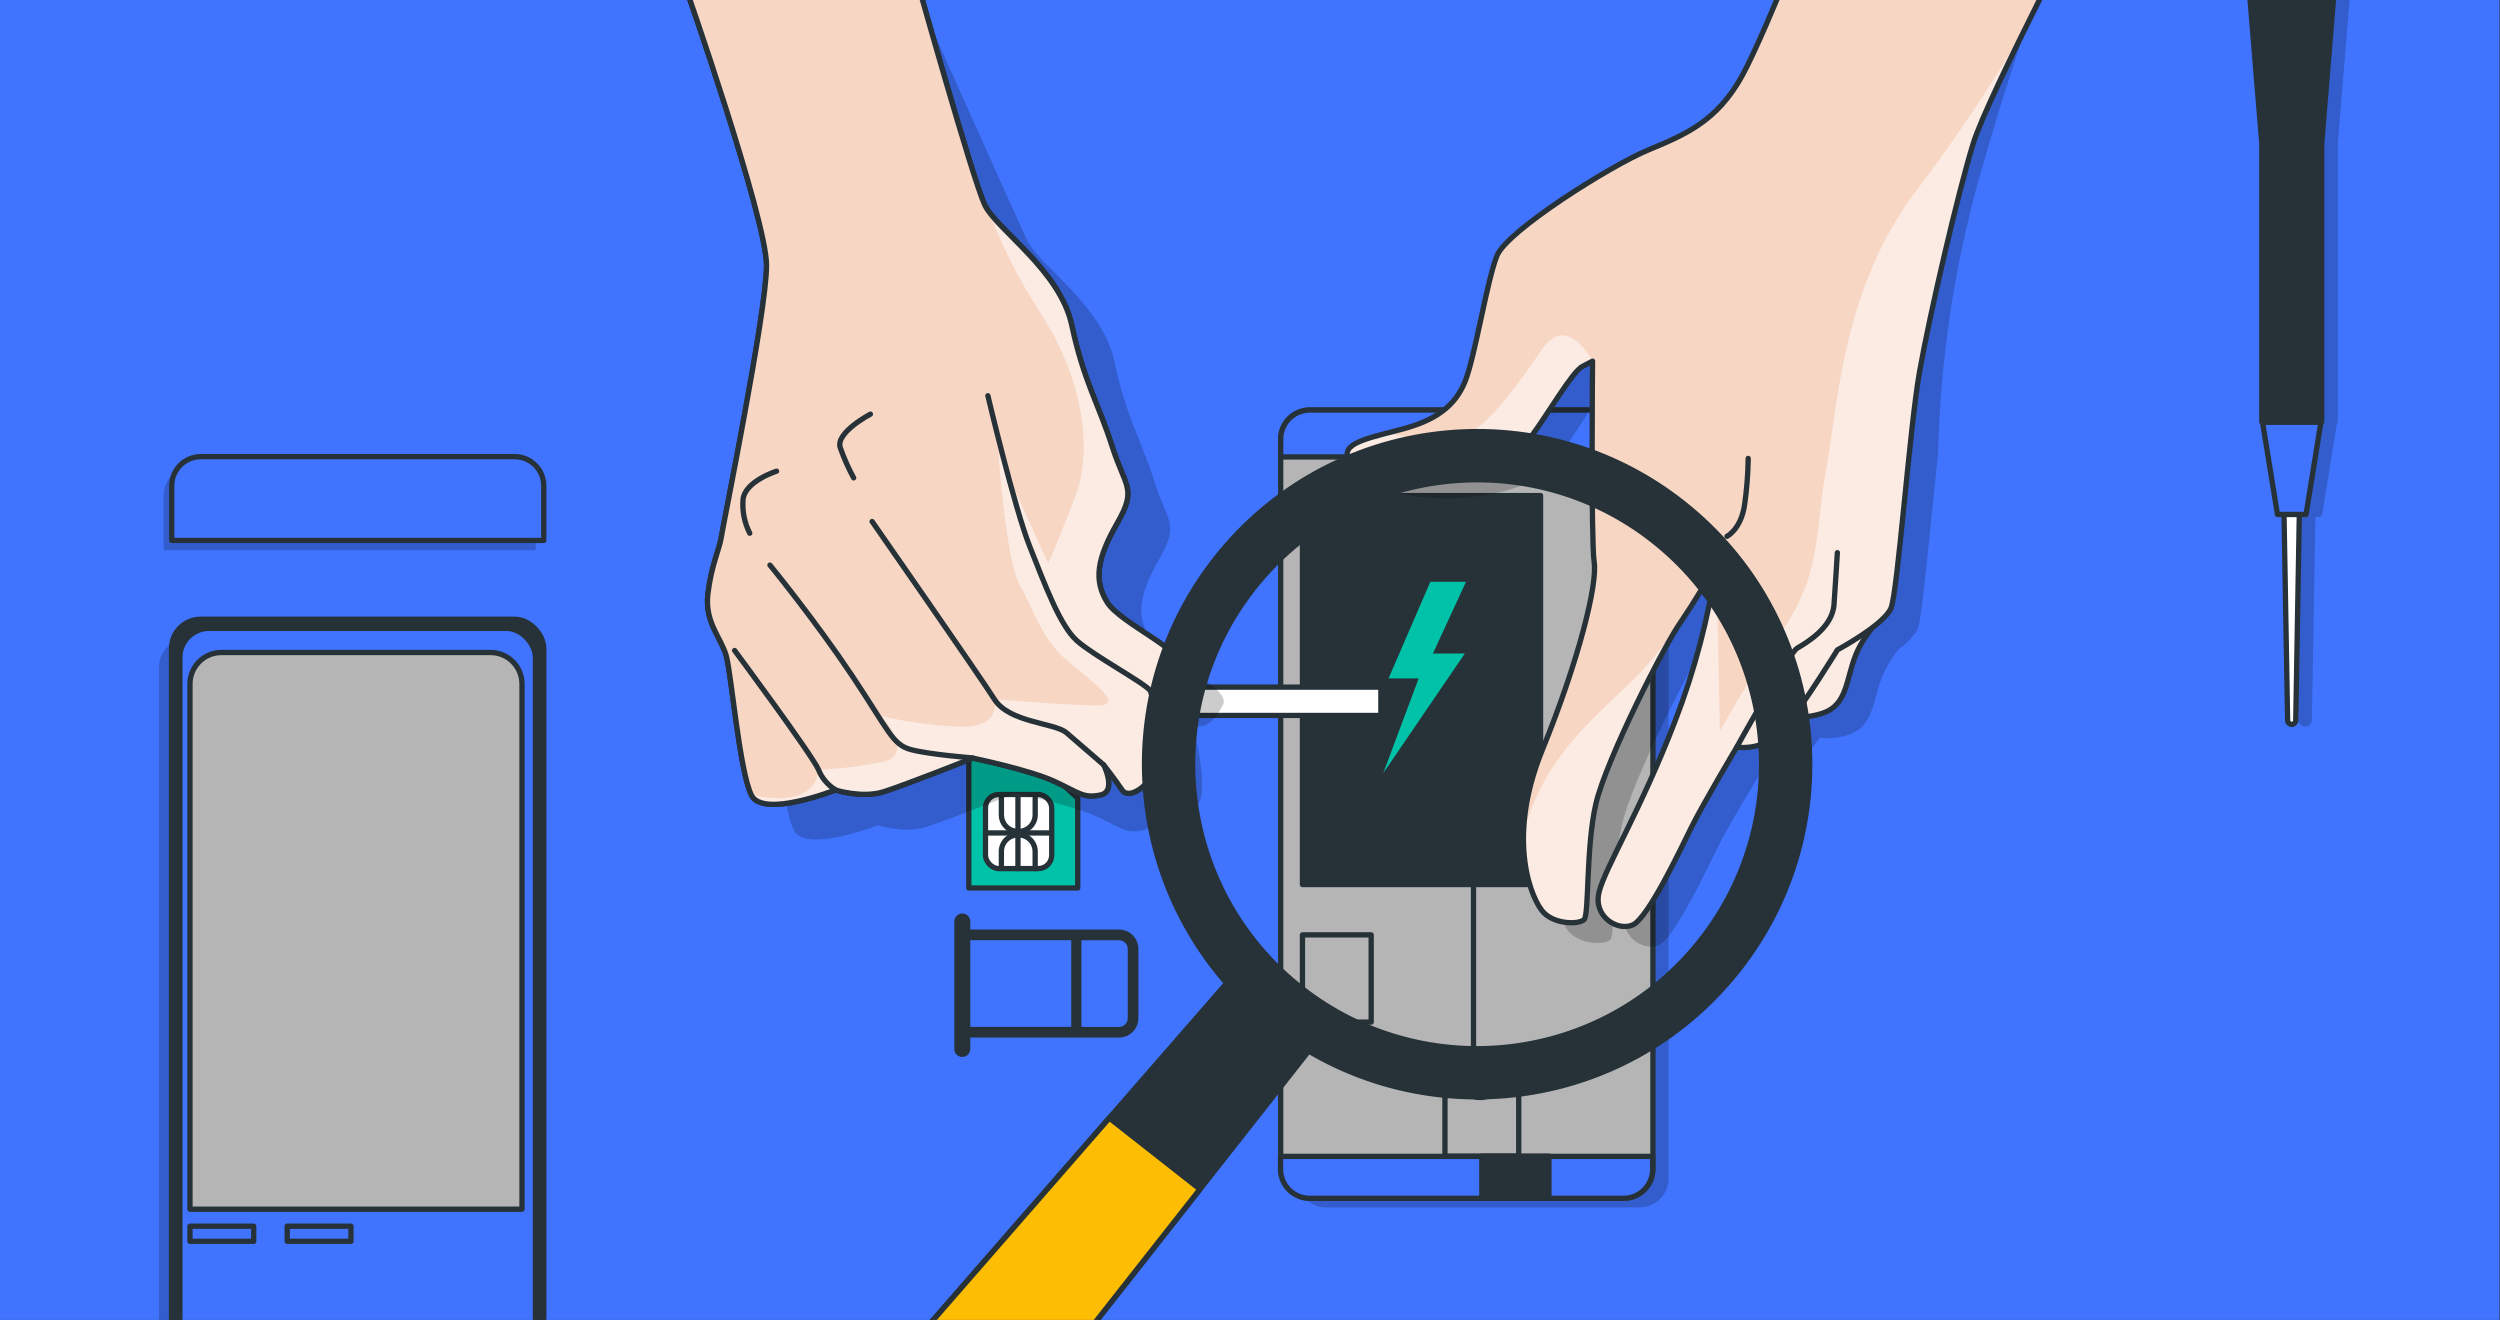 <?xml version="1.0" encoding="UTF-8"?>
<svg id="Layer_1" data-name="Layer 1" xmlns="http://www.w3.org/2000/svg" xmlns:xlink="http://www.w3.org/1999/xlink" viewBox="0 0 947 500">
  <rect x="0" y="0" width="947" height="500" fill="#333333" stroke="none"/>
  <defs>
    <style>
      .cls-1 {
        clip-path: url(#clippath);
      }

      .cls-2, .cls-3, .cls-4, .cls-5, .cls-6, .cls-7, .cls-8, .cls-9 {
        stroke-width: 0px;
      }

      .cls-2, .cls-10 {
        fill: none;
      }

      .cls-11, .cls-12, .cls-13, .cls-14, .cls-15, .cls-16, .cls-10 {
        stroke-width: 2.01px;
      }

      .cls-11, .cls-12, .cls-13, .cls-14, .cls-15, .cls-16, .cls-10, .cls-17, .cls-18 {
        stroke: #263238;
      }

      .cls-11, .cls-12, .cls-14, .cls-15, .cls-16, .cls-10 {
        stroke-linecap: round;
      }

      .cls-11, .cls-12, .cls-14, .cls-15, .cls-16, .cls-10, .cls-17, .cls-18 {
        stroke-linejoin: round;
      }

      .cls-11, .cls-6 {
        fill: #4074ff;
      }

      .cls-12, .cls-5, .cls-18 {
        fill: #263238;
      }

      .cls-13 {
        stroke-miterlimit: 10;
      }

      .cls-13, .cls-16, .cls-7, .cls-9 {
        fill: #fff;
      }

      .cls-14 {
        fill: #b5b5b5;
      }

      .cls-15, .cls-8 {
        fill: #00c2a9;
      }

      .cls-19 {
        clip-path: url(#clippath-1);
      }

      .cls-20 {
        clip-path: url(#clippath-3);
      }

      .cls-21 {
        clip-path: url(#clippath-2);
      }

      .cls-3 {
        opacity: .2;
      }

      .cls-3, .cls-9 {
        isolation: isolate;
      }

      .cls-22, .cls-9 {
        opacity: .5;
      }

      .cls-4 {
        fill: #f7d6c4;
      }

      .cls-17 {
        fill: #fcbd03;
      }

      .cls-17, .cls-18 {
        stroke-width: 2.06px;
      }
    </style>
    <clipPath id="clippath">
      <rect class="cls-2" x="-.2" width="947" height="500"/>
    </clipPath>
    <clipPath id="clippath-1">
      <path class="cls-2" d="m716.3,230.28s-9.52,8.25-13.33,17.78c-3.81,9.52-3.18,19.07-12.7,22.15-9.52,3.08-15.24,0-15.24,0,0,0,7.61-19.05,12.08-25.41,4.47-6.36,29.19-14.52,29.19-14.52Z"/>
    </clipPath>
    <clipPath id="clippath-2">
      <path class="cls-2" d="m693.19-50.05s-23.88,61.83-33.4,78.98c-9.52,17.15-21.6,22.15-35.57,27.94-13.97,5.8-53.35,30.48-57.18,40.02-3.83,9.54-8.25,38.11-12.08,47.63-3.83,9.52-11.44,14.6-22.87,17.78-11.44,3.18-23.49,5.09-21.58,10.79,1.91,5.7,20.31,9.54,38.74,7.01,18.42-2.54,25.41-7.63,31.13-15.26,5.72-7.63,15.24-24.16,19.05-26.03l3.83-2.01s-.64,67.97.62,76.22c1.27,8.25-5.72,36.84-19.69,71.15-13.97,34.31-3.81,57.16.64,61.61,4.45,4.45,13.33,4.45,15.24,2.54,1.91-1.91.64-27.32,4.45-43.83,3.81-16.51,26.03-60.4,32.39-69.24,4.85-7.13,9.3-14.52,13.33-22.15-2.98,20.67-8.3,40.93-15.86,60.4-12.7,33.04-26.05,54.62-28.59,64.16-2.54,9.54,6.99,15.24,12.7,12.7,5.72-2.54,17.78-27.96,22.15-36.84,4.37-8.88,17.25-30.5,17.25-30.5,7.06.85,14.05-2.05,18.44-7.65,7.61-9.52,19.69-29.21,19.69-29.21,0,0,17.78-9.54,20.31-15.88,2.54-6.34,6.99-67.97,10.81-89.57,3.83-21.6,14.6-67.95,20.31-86.37s47.39-98.03,47.39-98.03"/>
    </clipPath>
    <clipPath id="clippath-3">
      <path class="cls-2" d="m346.81-9.27s21.66,77.31,26.17,86.83c4.51,9.52,28.57,24.76,33.02,45.72s10.17,29.86,15.24,45.74,9.54,15.88,1.91,29.21-8.9,21.6-3.81,29.86,31.13,19.05,27.94,25.41-6.36,8.25-8.9,8.25h-2.54s5.72,20.96,2.54,28.59c-3.18,7.63-10.79,12.7-13.33,8.88-2.54-3.83-6.99-9.52-6.99-9.52,0,0,5.07,10.17-1.27,11.44-6.34,1.27-7.63-.62-17.15-5.07s-31.13-8.9-31.13-8.9c0,0-25.41,10.07-33.66,12.7-8.25,2.64-18.42-.64-18.42-.64,0,0-27.32,10.81-31.77,2.01-4.45-8.8-7.61-45.72-9.52-52.71s-8.25-12.7-6.99-23.51c1.27-10.81,4.45-17.15,5.09-21.58.64-4.43,17.13-85.12,17.13-102.9s-31.1-106.7-31.1-106.7"/>
    </clipPath>
  </defs>
  <g class="cls-1">
    <rect class="cls-6" x="-.2" width="947" height="500"/>
    <rect class="cls-3" x="491.04" y="158.87" width="141.01" height="298.53" rx="11.05" ry="11.05"/>
    <rect class="cls-14" x="485.12" y="155.34" width="141.01" height="298.53" rx="11.05" ry="11.05"/>
    <path class="cls-11" d="m615.07,155.32h-118.92c-6.09,0-11.03,4.94-11.03,11.03,0,0,0,.01,0,.02v6.72h140.93v-6.72c.01-6.08-4.89-11.02-10.97-11.05Z"/>
    <rect class="cls-12" x="493.37" y="187.72" width="90.19" height="147.35"/>
    <path class="cls-11" d="m485.06,438.05v4.83c-.01,6.09,4.92,11.04,11.01,11.05h118.94c6.09,0,11.03-4.94,11.03-11.03v-4.85h-140.99Z"/>
    <rect class="cls-10" x="547.35" y="407.48" width="27.94" height="30.48"/>
    <path class="cls-10" d="m568.95,407.48c0-4.56-3.7-8.25-8.25-8.25-4.56,0-8.25,3.7-8.25,8.25,0,4.56,3.7,8.25,8.25,8.25s8.25-3.7,8.25-8.25h0Z"/>
    <line class="cls-10" x1="558.16" y1="399.23" x2="558.16" y2="335.07"/>
    <rect class="cls-10" x="493.37" y="354.13" width="26.03" height="33.04"/>
    <rect class="cls-12" x="561.32" y="437.97" width="25.41" height="15.88"/>
    <polygon class="cls-8" points="555.32 220.39 541.81 220.39 525.99 256.97 537.4 256.97 523.97 292.87 554.86 247.57 542.78 247.57 555.32 220.39"/>
    <g>
      <path class="cls-3" d="m202.9,187.7v20.72H61.97v-20.72c0-6.09,4.94-11.03,11.03-11.03h118.84c6.09-.01,11.04,4.92,11.05,11.01v.02Z"/>
      <path class="cls-11" d="m205.98,184v20.72H65.05v-20.72c0-6.09,4.94-11.03,11.03-11.03,0,0,.01,0,.02,0h118.84c6.09,0,11.03,4.94,11.03,11.03h0Z"/>
      <rect class="cls-3" x="60.24" y="241.66" width="141.01" height="298.53" rx="11.05" ry="11.05"/>
      <rect class="cls-12" x="64.97" y="234.57" width="141.01" height="298.53" rx="11.05" ry="11.05"/>
      <rect class="cls-11" x="68.13" y="238.01" width="134.69" height="291.64" rx="11.05" ry="11.05"/>
      <path class="cls-14" d="m197.73,259.07v198.97h-125.77v-198.97c0-6.57,5.33-11.9,11.9-11.9h101.97c6.57,0,11.9,5.33,11.9,11.9h0Z"/>
      <rect class="cls-10" x="71.96" y="464.48" width="24.14" height="5.72"/>
      <rect class="cls-10" x="108.8" y="464.48" width="24.14" height="5.72"/>
    </g>
    <path class="cls-5" d="m423.91,352.12h-56.37v-3.08c0-1.67-1.35-3.02-3.02-3.02s-3.02,1.35-3.02,3.02v48.32c0,1.67,1.35,3.02,3.02,3.02s3.02-1.35,3.02-3.02v-4.33h56.37c4.04-.01,7.31-3.29,7.31-7.33v-26.17c.04-4.05-3.2-7.36-7.25-7.41-.02,0-.04,0-.06,0Zm-56.37,4.03h38.25v32.82h-38.25v-32.82Zm59.65,29.55c0,1.82-1.47,3.29-3.28,3.3h-14.27v-32.82h14.27c1.81,0,3.28,1.47,3.28,3.28h0v26.23Z"/>
    <polygon class="cls-15" points="390.59 286.17 366.98 286.17 366.98 336.36 408.25 336.36 408.25 302.37 390.59 286.17"/>
    <rect class="cls-16" x="373.3" y="300.96" width="25.09" height="28.06" rx="5.05" ry="5.05"/>
    <line class="cls-10" x1="385.6" y1="301.47" x2="385.6" y2="329.05"/>
    <line class="cls-10" x1="373.3" y1="315.52" x2="398.12" y2="315.52"/>
    <path class="cls-10" d="m379.32,328.81v-6.26c0-3.47,2.81-6.28,6.28-6.28h.22c3.47,0,6.29,2.81,6.3,6.28v6.48"/>
    <path class="cls-10" d="m392.13,302.41v6.26c-.01,3.47-2.83,6.28-6.3,6.28h-.22c-3.47,0-6.28-2.81-6.28-6.28v-6.48"/>
    <g id="freepik--tool-2--inject-318">
      <path class="cls-3" d="m894.19-77.8c0-.56-.45-1.01-1.01-1.01h-39.98c-.55.01-1,.46-1.01,1.01v29.53c0,.27.11.52.3.7l8.31,101.89s0,.09,0,.14v105.33c0,.3.13.58.36.77l5.58,34.47c.08.48.5.84.99.85h1.57l1.35,77.01c.13,1.41,1.37,2.45,2.77,2.32,1.23-.11,2.21-1.09,2.32-2.32l1.33-77.03h1.55c.5,0,.92-.36,1.01-.85l5.56-34.47c.24-.18.38-.47.38-.77V54.47s0-.09,0-.14l8.31-101.89c.18-.19.28-.44.28-.7l.02-29.53Z"/>
      <path class="cls-13" d="m868.08,274.4h0c-.83-.01-1.51-.68-1.53-1.51l-1.49-85.06h6.04l-1.47,85.06c-.02.84-.71,1.51-1.55,1.51Z"/>
      <polygon class="cls-12" points="887.83 -48.18 848.39 -48.18 856.76 54.25 856.78 54.25 856.78 159.81 879.45 159.81 879.45 54.25 879.47 54.25 887.83 -48.18"/>
      <polygon class="cls-11" points="873.53 194.88 862.7 194.88 857.06 159.97 879.15 159.97 873.53 194.88"/>
    </g>
    <g id="freepik--hand-2--inject-318">
      <path class="cls-3" d="m749.48,68.25c10.2-36.27,22.22-71.99,36.02-107.05l-82.24-3.2s-23.88,61.83-33.4,78.98c-9.52,17.15-21.6,22.15-35.57,27.94-13.97,5.8-53.35,30.48-57.18,40.02-3.83,9.54-8.25,38.11-12.08,47.63-3.83,9.52-11.44,14.6-22.87,17.78-2.23.62-4.51,1.21-6.68,1.77h-.16l-2.15.56-1.15.3-.74.2-1.03.3-.72.22-1.03.32-.6.18-1.47.52-.28.12c-.38.14-.74.28-1.09.44l-.46.2-.79.4-.42.22-.7.42-.3.22c-.29.21-.57.44-.83.68h0c-.2.21-.38.43-.54.66-.05.08-.1.17-.14.26-.1.17-.18.36-.24.54-.04.1-.08.2-.1.3-.02.2-.02.4,0,.6-.01.09-.01.19,0,.28.01.32.07.63.18.93,1.89,5.72,20.31,9.54,38.74,7.01,18.42-2.54,25.41-7.63,31.13-15.26s15.24-24.16,19.05-26.03l3.83-2.01s-.64,67.97.62,76.22c1.27,8.25-5.72,36.84-19.69,71.15-4.66,10.92-7.07,22.67-7.09,34.55v.16c.03,2.69.24,5.39.62,8.05h0c.33,2.3.8,4.58,1.41,6.82h0c.18.64.38,1.29.56,1.89v.1c.4,1.25.83,2.4,1.25,3.42h0c.2.46.38.91.58,1.31l.12.26c.19.39.37.75.54,1.09,0,.05,0,.11,0,.16.2.38.4.74.62,1.09v.1c.18.28.34.56.52.81l.16.24.4.54.16.18.52.58c4.45,4.45,13.33,4.45,15.24,2.54,1.91-1.91.64-27.32,4.45-43.83,3.81-16.51,26.03-60.4,32.39-69.24,4.85-7.13,9.3-14.52,13.33-22.15-2.98,20.67-8.3,40.93-15.86,60.4-12.7,33.04-26.05,54.62-28.59,64.16-2.54,9.54,6.99,15.24,12.7,12.7s17.78-27.96,22.15-36.84,17.37-30.16,17.37-30.16c7.06.85,14.05-2.05,18.44-7.65.93-1.17,1.91-2.48,2.94-3.87,3.72.46,7.5.04,11.03-1.23,9.52-3.16,8.9-12.7,12.7-22.15,1.61-3.77,3.77-7.29,6.4-10.43,2.85-1.88,5.22-4.39,6.93-7.35,1.89-4.69,4.81-39.56,7.73-66.16.84-35.17,6-70.1,15.36-104.01Z"/>
      <g class="cls-19">
        <g>
          <path class="cls-4" d="m716.3,230.28s-9.52,8.25-13.33,17.78c-3.81,9.52-3.18,19.07-12.7,22.15-9.52,3.08-15.24,0-15.24,0,0,0,7.61-19.05,12.08-25.41,4.47-6.36,29.19-14.52,29.19-14.52Z"/>
          <path class="cls-9" d="m716.3,230.28s-9.52,8.25-13.33,17.78c-3.81,9.52-3.18,19.07-12.7,22.15-9.52,3.08-15.24,0-15.24,0,0,0,7.61-19.05,12.08-25.41,4.47-6.36,29.19-14.52,29.19-14.52Z"/>
        </g>
      </g>
      <path class="cls-10" d="m716.3,230.28s-9.52,8.25-13.33,17.78c-3.81,9.52-3.18,19.07-12.7,22.15-9.52,3.08-15.24,0-15.24,0,0,0,7.61-19.05,12.08-25.41,4.47-6.36,29.19-14.52,29.19-14.52Z"/>
      <path class="cls-4" d="m693.19-50.05s-23.88,61.83-33.4,78.98c-9.52,17.15-21.6,22.15-35.57,27.94-13.97,5.8-53.35,30.48-57.18,40.02-3.83,9.54-8.25,38.11-12.08,47.63-3.83,9.52-11.44,14.6-22.87,17.78-11.44,3.18-23.49,5.09-21.58,10.79,1.91,5.7,20.31,9.54,38.74,7.01,18.42-2.54,25.41-7.63,31.13-15.26,5.72-7.63,15.24-24.16,19.05-26.03l3.83-2.01s-.64,67.97.62,76.22c1.27,8.25-5.72,36.84-19.69,71.15-13.97,34.31-3.81,57.16.64,61.61,4.45,4.45,13.33,4.45,15.24,2.54,1.91-1.91.64-27.32,4.45-43.83,3.81-16.51,26.03-60.4,32.39-69.24,4.85-7.13,9.3-14.52,13.33-22.15-2.98,20.67-8.3,40.93-15.86,60.4-12.7,33.04-26.05,54.62-28.59,64.16-2.54,9.54,6.99,15.24,12.7,12.7,5.72-2.54,17.78-27.96,22.15-36.84,4.37-8.88,17.25-30.5,17.25-30.5,7.06.85,14.05-2.05,18.44-7.65,7.61-9.52,19.69-29.21,19.69-29.21,0,0,17.78-9.54,20.31-15.88,2.54-6.34,6.99-67.97,10.81-89.57,3.83-21.6,14.6-67.95,20.31-86.37s47.39-98.03,47.39-98.03"/>
      <g class="cls-21">
        <g>
          <path class="cls-4" d="m580.39,164.85c5.72-7.61,15.24-24.16,19.05-26.03l3.83-2.01s-9.48-18.3-18.88-4.87-22.81,33.66-34.89,34.99c-8.38.95-16.11-1.35-24.06-2.84-8.94,2.3-16.43,4.43-14.9,9.02,1.89,5.72,20.31,9.54,38.74,7.01,18.42-2.54,25.41-7.63,31.13-15.26Z"/>
          <path class="cls-4" d="m577.12,315.9c-.46,16.45,4.83,27.1,7.71,29.98,4.45,4.45,13.33,4.45,15.24,2.54,1.91-1.91.64-27.32,4.45-43.83s26.03-60.4,32.39-69.24c4.85-7.13,9.3-14.52,13.33-22.15,0,0-14.86,27.54-30.96,43.65-14.27,14.27-34.85,29.59-42.16,59.05Z"/>
          <path class="cls-4" d="m768.26,8.56c-12.95,22.36-27.3,43.88-42.96,64.42-28.19,37.57-29.51,84.56-33.54,104.69-4.03,20.13-1.35,38.92-16.11,60.4-14.76,21.48-24.16,38.92-24.16,38.92l-1.25-63.86c-2.98,20.67-8.3,40.93-15.86,60.4-12.7,33.04-26.05,54.62-28.59,64.16-2.54,9.54,6.99,15.24,12.7,12.7s17.78-27.96,22.15-36.84c4.37-8.88,17.23-30.52,17.23-30.52,7.06.85,14.05-2.05,18.44-7.65,7.61-9.52,19.69-29.21,19.69-29.21,0,0,17.78-9.54,20.31-15.88,2.54-6.34,6.99-67.97,10.81-89.57,3.83-21.6,14.6-67.95,20.31-86.37,2.66-8.52,11.82-27.5,20.92-45.46l-.1-.32Z"/>
          <g class="cls-22">
            <path class="cls-7" d="m580.39,164.85c5.72-7.61,15.24-24.16,19.05-26.03l3.83-2.01s-9.48-18.3-18.88-4.87-22.81,33.66-34.89,34.99c-8.38.95-16.11-1.35-24.06-2.84-8.94,2.3-16.43,4.43-14.9,9.02,1.89,5.72,20.31,9.54,38.74,7.01,18.42-2.54,25.41-7.63,31.13-15.26Z"/>
            <path class="cls-7" d="m577.12,315.9c-.46,16.45,4.83,27.1,7.71,29.98,4.45,4.45,13.33,4.45,15.24,2.54,1.91-1.91.64-27.32,4.45-43.83s26.03-60.4,32.39-69.24c4.85-7.13,9.3-14.52,13.33-22.15,0,0-14.86,27.54-30.96,43.65-14.27,14.27-34.85,29.59-42.16,59.05Z"/>
            <path class="cls-7" d="m768.26,8.56c-12.95,22.36-27.3,43.88-42.96,64.42-28.19,37.57-29.51,84.56-33.54,104.69-4.03,20.13-1.35,38.92-16.11,60.4-14.76,21.48-24.16,38.92-24.16,38.92l-1.25-63.86c-2.98,20.67-8.3,40.93-15.86,60.4-12.7,33.04-26.05,54.62-28.59,64.16-2.54,9.54,6.99,15.24,12.7,12.7s17.78-27.96,22.15-36.84c4.37-8.88,17.23-30.52,17.23-30.52,7.06.85,14.05-2.05,18.44-7.65,7.61-9.52,19.69-29.21,19.69-29.21,0,0,17.78-9.54,20.31-15.88,2.54-6.34,6.99-67.97,10.81-89.57,3.83-21.6,14.6-67.95,20.31-86.37,2.66-8.52,11.82-27.5,20.92-45.46l-.1-.32Z"/>
          </g>
        </g>
      </g>
      <path class="cls-10" d="m693.19-50.05s-23.88,61.83-33.4,78.98c-9.52,17.15-21.6,22.15-35.57,27.94-13.97,5.8-53.35,30.48-57.18,40.02-3.83,9.54-8.25,38.11-12.08,47.63-3.83,9.52-11.44,14.6-22.87,17.78-11.44,3.18-23.49,5.09-21.58,10.79,1.91,5.7,20.31,9.54,38.74,7.01,18.42-2.54,25.41-7.63,31.13-15.26,5.72-7.63,15.24-24.16,19.05-26.03l3.83-2.01s-.64,67.97.62,76.22c1.27,8.25-5.72,36.84-19.69,71.15-13.97,34.31-3.81,57.16.64,61.61,4.45,4.45,13.33,4.45,15.24,2.54,1.91-1.91.64-27.32,4.45-43.83,3.81-16.51,26.03-60.4,32.39-69.24,4.85-7.13,9.3-14.52,13.33-22.15-2.98,20.67-8.3,40.93-15.86,60.4-12.7,33.04-26.05,54.62-28.59,64.16-2.54,9.54,6.99,15.24,12.7,12.7,5.72-2.54,17.78-27.96,22.15-36.84,4.37-8.88,17.25-30.5,17.25-30.5,7.06.85,14.05-2.05,18.44-7.65,7.61-9.52,19.69-29.21,19.69-29.21,0,0,17.78-9.54,20.31-15.88,2.54-6.34,6.99-67.97,10.81-89.57,3.83-21.6,14.6-67.95,20.31-86.37s47.39-98.03,47.39-98.03"/>
      <path class="cls-10" d="m654.17,203.16s5.38-2.68,6.7-12.08c.82-5.78,1.27-11.6,1.35-17.43"/>
      <path class="cls-10" d="m657.88,283.02s19.69-35.55,22.87-37.47c3.18-1.91,13.33-7.63,13.97-16.51.64-8.88,1.27-19.69,1.27-19.69"/>
    </g>
    <g id="freepik--hand-1--inject-318">
      <path class="cls-16" d="m346.81-9.27s21.66,77.31,26.17,86.83c4.51,9.52,28.57,24.76,33.02,45.72s10.17,29.86,15.24,45.74,9.54,15.88,1.91,29.21-8.9,21.6-3.81,29.86,31.13,19.05,27.94,25.41-6.36,8.25-8.9,8.25h-2.54s5.72,20.96,2.54,28.59c-3.18,7.63-10.79,12.7-13.33,8.88-2.54-3.83-6.99-9.52-6.99-9.52,0,0,5.07,10.17-1.27,11.44-6.34,1.27-7.63-.62-17.15-5.07s-31.13-8.9-31.13-8.9c0,0-25.41,10.07-33.66,12.7-8.25,2.64-18.42-.64-18.42-.64,0,0-27.32,10.81-31.77,2.01-4.45-8.8-7.61-45.72-9.52-52.71s-8.25-12.7-6.99-23.51c1.27-10.81,4.45-17.15,5.09-21.58.64-4.43,17.13-85.12,17.13-102.9s-31.1-106.7-31.1-106.7"/>
      <path class="cls-10" d="m374.21,149.9s10.07,42.56,15.88,57.18c5.82,14.62,11.42,29.86,17.78,35.57,6.36,5.72,25.41,15.86,27.94,19.05"/>
      <path class="cls-10" d="m330.36,197.55s40.65,58.38,46.31,67.32c5.66,8.94,22.87,8.88,27.32,12.7l13.97,12.08"/>
      <path class="cls-10" d="m291.66,214.06s17.15,20.96,31.13,41.92c13.97,20.96,15.26,26.05,22.15,27.94,6.89,1.89,23.49,3.18,23.49,3.18"/>
      <path class="cls-10" d="m278.28,246.41s29.21,39.38,31.75,45.1c1.24,3.16,3.48,5.83,6.36,7.61"/>
      <path class="cls-10" d="m329.71,156.88s-13.33,7.01-11.42,12.7c1.38,3.94,3.08,7.77,5.07,11.44"/>
      <path class="cls-10" d="m294.16,178.49s-12.08,3.81-12.7,10.79c-.33,4.39.55,8.78,2.54,12.7"/>
      <rect class="cls-16" x="429.23" y="260.28" width="93.84" height="10.73"/>
      <path class="cls-3" d="m352.95,10.64s31.63,70.75,36.08,80.29c4.45,9.54,28.57,24.76,33.02,45.72s10.17,29.86,15.24,45.74c5.07,15.88,9.54,15.86,1.91,29.21s-8.9,21.58-3.81,29.86,31.13,19.05,27.94,25.41c-3.18,6.36-6.36,8.25-8.9,8.25h-2.54s5.72,20.96,2.54,28.57-10.79,12.7-13.33,8.9c-2.54-3.81-6.99-9.52-6.99-9.52,0,0,5.07,10.17-1.27,11.44-6.34,1.27-7.63-.64-17.15-5.09-9.52-4.45-31.13-8.88-31.13-8.88,0,0-25.41,10.07-33.66,12.7-8.25,2.64-18.42-.64-18.42-.64,0,0-27.32,10.79-31.77,1.91-4.45-8.88-7.61-45.74-9.52-52.73s-8.25-12.7-6.99-23.49c1.27-10.79,4.45-17.15,5.09-21.6.64-4.45,17.13-85.1,17.13-102.9s-31.1-106.7-31.1-106.7"/>
      <path class="cls-4" d="m346.81-9.27s21.66,77.31,26.17,86.83c4.51,9.52,28.57,24.76,33.02,45.72s10.17,29.86,15.24,45.74,9.54,15.88,1.91,29.21-8.9,21.6-3.81,29.86,31.13,19.05,27.94,25.41-6.36,8.25-8.9,8.25h-2.54s5.72,20.96,2.54,28.59c-3.18,7.63-10.79,12.7-13.33,8.88-2.54-3.83-6.99-9.52-6.99-9.52,0,0,5.07,10.17-1.27,11.44-6.34,1.27-7.63-.62-17.15-5.07s-31.13-8.9-31.13-8.9c0,0-25.41,10.07-33.66,12.7-8.25,2.64-18.42-.64-18.42-.64,0,0-27.32,10.81-31.77,2.01-4.45-8.8-7.61-45.72-9.52-52.71s-8.25-12.7-6.99-23.51c1.27-10.81,4.45-17.15,5.09-21.58.64-4.43,17.13-85.12,17.13-102.9s-31.1-106.7-31.1-106.7"/>
      <g class="cls-20">
        <g>
          <path class="cls-4" d="m333.94,288.69c-7.88,1.6-15.88,2.55-23.92,2.86,0,0,.44,15.2-25.41,9.52,4.45,8.9,31.77-2.01,31.77-2.01,0,0,10.17,3.18,18.42.64,8.25-2.54,33.66-12.7,33.66-12.7,0,0,21.6,4.45,31.13,8.9,9.52,4.45,10.79,6.34,17.15,5.07,6.36-1.27,1.27-11.44,1.27-11.44,0,0,4.45,5.72,6.99,9.52,2.54,3.81,10.07-1.27,13.33-8.88,3.26-7.61-2.54-28.59-2.54-28.59h2.54c2.54,0,5.72-2.01,8.9-8.25s-22.87-17.15-27.94-25.41c-5.07-8.25-3.83-16.51,3.81-29.86,7.63-13.35,3.18-13.33-1.91-29.21-5.09-15.88-10.79-24.76-15.24-45.74-4.03-18.96-24.16-33.26-31.27-42.86,4.8,12.79,10.94,25.04,18.32,36.54,18.8,28.19,20.13,55.02,14.78,69.78-5.36,14.76-10.75,26.86-10.75,26.86l-18.78-41.51s2.68,40.27,8.05,49.67c5.38,9.4,8.05,20.13,17.45,28.19,9.4,8.05,22.81,17.43,12.08,17.43s-39.1-2.34-39.1-2.34c0,0,2.86,10.39-11.92,10.39-10.4-.26-20.74-1.61-30.86-4.03,0,0,13.43,14.78,0,17.45Z"/>
          <path class="cls-9" d="m333.94,288.69c-7.88,1.6-15.88,2.55-23.92,2.86,0,0,.44,15.2-25.41,9.52,4.45,8.9,31.77-2.01,31.77-2.01,0,0,10.17,3.18,18.42.64,8.25-2.54,33.66-12.7,33.66-12.7,0,0,21.6,4.45,31.13,8.9,9.52,4.45,10.79,6.34,17.15,5.07,6.36-1.27,1.27-11.44,1.27-11.44,0,0,4.45,5.72,6.99,9.52,2.54,3.81,10.07-1.27,13.33-8.88,3.26-7.61-2.54-28.59-2.54-28.59h2.54c2.54,0,5.72-2.01,8.9-8.25s-22.87-17.15-27.94-25.41c-5.07-8.25-3.83-16.51,3.81-29.86,7.63-13.35,3.18-13.33-1.91-29.21-5.09-15.88-10.79-24.76-15.24-45.74-4.03-18.96-24.16-33.26-31.27-42.86,4.8,12.79,10.94,25.04,18.32,36.54,18.8,28.19,20.13,55.02,14.78,69.78-5.36,14.76-10.75,26.86-10.75,26.86l-18.78-41.51s2.68,40.27,8.05,49.67c5.38,9.4,8.05,20.13,17.45,28.19,9.4,8.05,22.81,17.43,12.08,17.43s-39.1-2.34-39.1-2.34c0,0,2.86,10.39-11.92,10.39-10.4-.26-20.74-1.61-30.86-4.03,0,0,13.43,14.78,0,17.45Z"/>
        </g>
      </g>
      <path class="cls-10" d="m346.81-9.27s21.66,77.31,26.17,86.83c4.51,9.52,28.57,24.76,33.02,45.72s10.17,29.86,15.24,45.74,9.54,15.88,1.91,29.21-8.9,21.6-3.81,29.86,31.13,19.05,27.94,25.41-6.36,8.25-8.9,8.25h-2.54s5.72,20.96,2.54,28.59c-3.18,7.63-10.79,12.7-13.33,8.88-2.54-3.83-6.99-9.52-6.99-9.52,0,0,5.07,10.17-1.27,11.44-6.34,1.27-7.63-.62-17.15-5.07s-31.13-8.9-31.13-8.9c0,0-25.41,10.07-33.66,12.7-8.25,2.64-18.42-.64-18.42-.64,0,0-27.32,10.81-31.77,2.01-4.45-8.8-7.61-45.72-9.52-52.71s-8.25-12.7-6.99-23.51c1.27-10.81,4.45-17.15,5.09-21.58.64-4.43,17.13-85.12,17.13-102.9s-31.1-106.7-31.1-106.7"/>
      <path class="cls-10" d="m374.21,149.9s10.07,42.56,15.88,57.18c5.82,14.62,11.42,29.86,17.78,35.57,6.36,5.72,25.41,15.86,27.94,19.05"/>
      <path class="cls-10" d="m330.36,197.55s40.65,58.38,46.31,67.32c5.66,8.94,22.87,8.88,27.32,12.7l13.97,12.08"/>
      <path class="cls-10" d="m291.66,214.06s17.15,20.96,31.13,41.92c13.97,20.96,15.26,26.05,22.15,27.94,6.89,1.89,23.49,3.18,23.49,3.18"/>
      <path class="cls-10" d="m278.28,246.41s29.21,39.38,31.75,45.1c1.24,3.16,3.48,5.83,6.36,7.61"/>
      <path class="cls-10" d="m329.71,156.88s-13.33,7.01-11.42,12.7c1.38,3.94,3.08,7.77,5.07,11.44"/>
      <path class="cls-10" d="m294.16,178.49s-12.08,3.81-12.7,10.79c-.33,4.39.55,8.78,2.54,12.7"/>
    </g>
    <g>
      <path class="cls-18" d="m276.76,630.93h0c-11.69-9.67-13.32-26.98-3.65-38.67.18-.21.36-.42.54-.63l199.67-229.09,30.52,25.26-187.88,238.85c-9.33,11.97-26.6,14.12-38.57,4.79-.21-.16-.42-.33-.62-.5Z"/>
      <path class="cls-17" d="m420.21,423.49l-146.56,168.15c-9.68,11.68-8.05,29,3.63,38.68,11.68,9.68,29,8.05,38.68-3.63l138.6-176.23-34.35-26.97Z"/>
      <path class="cls-18" d="m639.88,192.48c-53.57-44.38-132.98-36.92-177.35,16.65-44.38,53.57-36.92,132.98,16.65,177.35,53.57,44.38,132.98,36.92,177.35-16.65l.03-.03c44.35-53.58,36.88-132.96-16.68-177.32Zm-149.09,180.04c-45.86-37.97-52.25-105.92-14.29-151.77,37.97-45.86,105.92-52.25,151.77-14.29,45.86,37.97,52.25,105.92,14.29,151.77-37.97,45.86-105.92,52.25-151.77,14.29,0,0,0,0,0,0Z"/>
    </g>
  </g>
</svg>